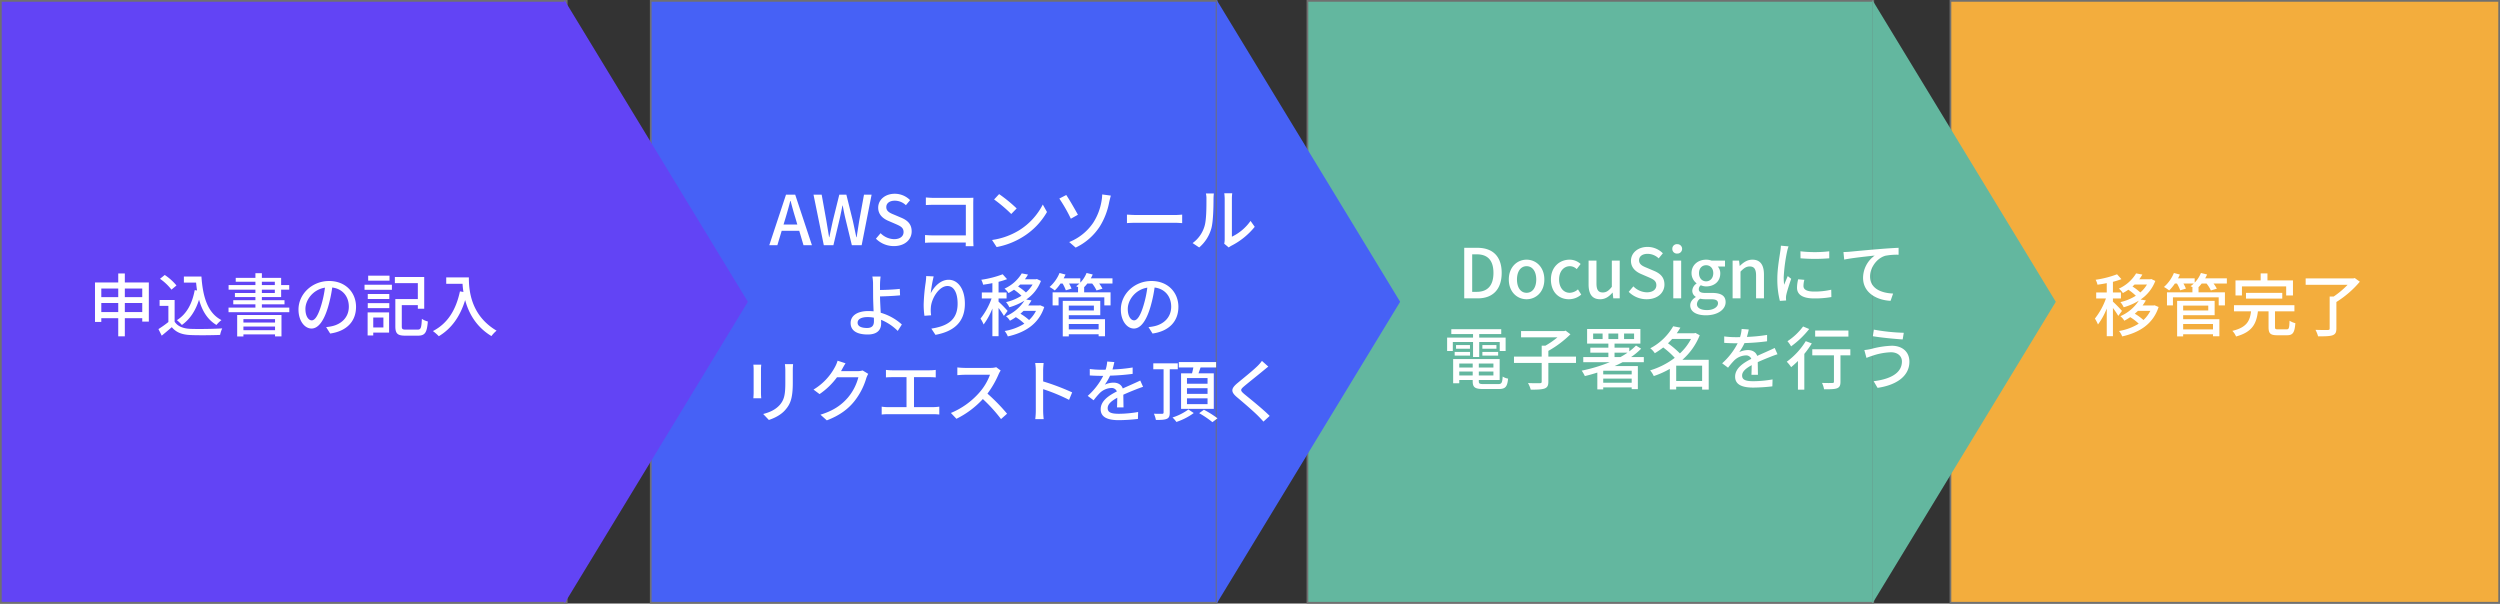 <svg xmlns="http://www.w3.org/2000/svg" width="1458" height="352" viewBox="0 0 1458 352">
  <rect x="0" y="0" width="1458" height="352" fill="#333333" stroke="none"/>
  <g id="flow_have" transform="translate(-231 -10311)">
    <g id="パス_202528" data-name="パス 202528" transform="translate(1368 10311)" fill="#f3ad3d">
      <path d="M 320.5 351.5 L 0.5 351.5 L 0.5 0.5 L 320.5 0.5 L 320.5 351.5 Z" stroke="none"/>
      <path d="M 1 1 L 1 351 L 320 351 L 320 1 L 1 1 M 0 0 L 321 0 L 321 352 L 0 352 L 0 0 Z" stroke="none" fill="#707070"/>
    </g>
    <g id="パス_202529" data-name="パス 202529" transform="translate(993 10311)" fill="#63b79f">
      <path d="M 330.5 351.5 L 0.5 351.5 L 0.5 0.5 L 330.5 0.5 L 330.5 351.5 Z" stroke="none"/>
      <path d="M 1 1 L 1 351 L 330 351 L 330 1 L 1 1 M 0 0 L 331 0 L 331 352 L 0 352 L 0 0 Z" stroke="none" fill="#707070"/>
    </g>
    <path id="パス_202530" data-name="パス 202530" d="M176,0,352,106.985H0Z" transform="translate(1429.938 10311) rotate(90)" fill="#63b79f"/>
    <g id="パス_202531" data-name="パス 202531" transform="translate(610 10311)" fill="#4661f6">
      <path d="M 330.5 351.5 L 0.5 351.5 L 0.5 0.5 L 330.5 0.5 L 330.5 351.5 Z" stroke="none"/>
      <path d="M 1 1 L 1 351 L 330 351 L 330 1 L 1 1 M 0 0 L 331 0 L 331 352 L 0 352 L 0 0 Z" stroke="none" fill="#707070"/>
    </g>
    <path id="パス_202532" data-name="パス 202532" d="M176,0,352,106.985H0Z" transform="translate(1047.556 10311) rotate(90)" fill="#4661f6"/>
    <g id="パス_202533" data-name="パス 202533" transform="translate(231 10311)" fill="#6244f5">
      <path d="M 330.5 351.5 L 0.5 351.5 L 0.5 0.5 L 330.5 0.5 L 330.5 351.5 Z" stroke="none"/>
      <path d="M 1 1 L 1 351 L 330 351 L 330 1 L 1 1 M 0 0 L 331 0 L 331 352 L 0 352 L 0 0 Z" stroke="none" fill="#707070"/>
    </g>
    <path id="パス_202534" data-name="パス 202534" d="M176,0,352,106.985H0Z" transform="translate(667.159 10311) rotate(90)" fill="#6244f5"/>
    <path id="パス_202535" data-name="パス 202535" d="M72.8,35V29.72H82.96V35ZM59.08,35V29.72h9.88V35Zm9.88-13.72v5H59.08v-5Zm14,0v5H72.8v-5ZM72.8,17.72V12.48H68.96v5.24H55.4V40.76h3.68v-2.2h9.88v10.6H72.8V38.56H82.96v2H86.8V17.72Zm34.44-3.44V17.8h7.12c.16,1.56.32,3.12.56,4.6l-1.36-.2c-1.48,7.92-4.72,14-10.4,17.52a24.517,24.517,0,0,1,2.92,2.8c4.72-3.36,7.96-8.28,10-14.76,1.8,6.48,4.88,11.64,10.16,14.76a16.279,16.279,0,0,1,2.92-2.84c-8.08-4.12-10.88-13.6-11.68-25.4Zm-4.32,5.2a31.411,31.411,0,0,0-6.84-6.12L93.32,15.6A30.052,30.052,0,0,1,100,21.92Zm-1.08,8.48H93.08V31.4H98.2v9.4a60.3,60.3,0,0,1-5.8,4.12l1.92,3.84c2.08-1.72,4-3.32,5.88-4.96,2.52,3.08,5.96,4.4,11.04,4.6,4.56.2,12.6.12,17.12-.08a16.943,16.943,0,0,1,1.24-3.8c-5,.32-13.88.44-18.32.28-4.4-.16-7.68-1.44-9.44-4.2ZM160.4,39.12v2H141.96v-2Zm-18.44,6.44V43.44H160.4v2.12Zm-3.64,3.68h3.64v-1.2H160.4V49.2h3.76V36.72H138.32Zm14.4-27.32h7.56v1.96h-7.56Zm0-4.6h7.56v1.92h-7.56Zm0,15.08V30.48h13.2v-2.4h-13.2V26.24h11.24V21.92h4.72V19.24h-4.72v-4.2H152.72V12.32h-3.76v2.72H137.48v2.28h11.48v1.92H133.32v2.68h15.64v1.96H137v2.36h11.96v1.84H136.04v2.4h12.92V32.4H133.28v2.68h35.44V32.4Zm54.92-.44c0-8.36-6.08-15.08-15.68-15.08-10.04,0-17.88,7.68-17.88,16.64,0,6.68,3.64,11.08,7.6,11.08s7.28-4.52,9.68-12.68a79.649,79.649,0,0,0,2.4-11.24c6.16.76,9.68,5.36,9.68,11.16,0,6.44-4.56,10.2-9.68,11.36a24.722,24.722,0,0,1-3.56.56l2.36,3.76C202.28,46.12,207.64,40.36,207.64,31.96Zm-29.52,1.16c0-4.96,4.2-11.2,11.4-12.36a63.682,63.682,0,0,1-2.2,10.32c-1.84,6.16-3.72,8.76-5.52,8.76C180.08,39.84,178.12,37.72,178.12,33.12Zm49.04-19.36H214.72v2.92h12.44ZM223.6,38.2v5.76h-5.92V38.2Zm3.32-3H214.4V48.64h3.28V46.96h9.24Zm-12.44-2.48h12.56V29.8H214.48Zm0-5.36h12.56V24.48H214.48ZM212.6,22h15.96V19.04H212.6Zm24.16,23.24c-2.04,0-2.44-.32-2.44-1.92V30.96h9.36v2.08h3.72V14.56H230.28v3.56h13.4V27.4H230.56V43.32c0,4.32,1.4,5.44,5.8,5.44h7.36c4.2,0,5.28-1.84,5.8-8.28a10.847,10.847,0,0,1-3.48-1.52c-.28,5.28-.56,6.28-2.56,6.28Zm23.48-30.48v3.76h9.52a44.2,44.2,0,0,0,.52,4.76l-2.04-.36c-2.32,10.84-7.16,18.72-15.76,23.16a28.449,28.449,0,0,1,3.44,3c7.4-4.44,12.4-11.44,15.36-21.08,1.96,7.36,6.24,15.52,15.32,21a18.794,18.794,0,0,1,3-3.16c-15.24-9-16.16-23.84-16.16-31.08Z" transform="translate(231 10458)" fill="#fff"/>
    <path id="パス_202536" data-name="パス 202536" d="M38.16,30c.96-3.2,1.88-6.44,2.72-9.8h.2c.88,3.32,1.76,6.6,2.76,9.8L45,33.96H36.96ZM28.64,46h4.72l2.52-8.4H46.12L48.6,46h4.92L43.76,16.52H38.4Zm31.8,0h5.6l3.88-16.36c.48-2.32.96-4.52,1.4-6.76h.16c.4,2.24.84,4.44,1.36,6.76L76.8,46h5.72l5.8-29.48H83.88l-2.8,15.36c-.48,3.08-1,6.24-1.48,9.44h-.2c-.68-3.2-1.32-6.36-2-9.44L73.6,16.52H69.48l-3.8,15.36c-.68,3.12-1.36,6.28-2,9.44h-.16C63,38.16,62.48,35,61.96,31.88L59.2,16.52H54.44Zm40.88.52c6.44,0,10.36-3.84,10.36-8.56,0-4.32-2.52-6.48-6-7.96l-4.04-1.72c-2.4-.96-4.76-1.92-4.76-4.48,0-2.32,1.96-3.76,4.96-3.76a9.377,9.377,0,0,1,6.48,2.64l2.44-2.96A12.61,12.61,0,0,0,101.84,16c-5.6,0-9.68,3.48-9.68,8.12,0,4.28,3.16,6.52,6,7.72l4.08,1.76c2.72,1.2,4.72,2.04,4.72,4.72,0,2.48-2,4.16-5.56,4.16A11.414,11.414,0,0,1,93.56,39l-2.72,3.2A14.687,14.687,0,0,0,101.32,46.52Zm18.64-28.36V22.6c1.04-.08,3.08-.16,4.64-.16h18.68V40.28H124.12c-1.72,0-3.48-.12-4.64-.2V44.6c1.16-.08,3.16-.16,4.8-.16h18.96c0,.84-.04,1.6-.04,2.16h4.56c-.08-.88-.16-2.84-.16-4.24V21.68c0-1.04.04-2.48.08-3.36-.72.04-2.12.08-3.2.08H124.6C123.28,18.4,121.36,18.28,119.96,18.16Zm42.72-1.96-2.92,3.12a86.759,86.759,0,0,1,10,8.48l3.16-3.24A83.937,83.937,0,0,0,162.68,16.2Zm-4.12,26.76,2.68,4.12a44.1,44.1,0,0,0,15.32-5.96A40.9,40.9,0,0,0,190.6,26.64l-2.44-4.36a38.085,38.085,0,0,1-13.88,15.08A41.562,41.562,0,0,1,158.56,42.96Zm45,1.2,3.76,3.24A34.331,34.331,0,0,0,221.4,35.08a40.962,40.962,0,0,0,5.48-14.2c.2-.88.6-2.52.96-3.8l-5.04-.68a22.719,22.719,0,0,1-.4,3.92,33.2,33.2,0,0,1-4.88,12.64A30.519,30.519,0,0,1,203.56,44.16Zm-1.72-27.44L197.8,18.8a91.613,91.613,0,0,1,6.72,11.76l4.12-2.32C207.2,25.56,203.68,19.44,201.84,16.72Zm35.4,11.44v4.96c1.36-.12,3.76-.2,5.96-.2h21.76c1.76,0,3.6.16,4.48.2V28.16c-1,.08-2.56.24-4.48.24H243.2C241.04,28.4,238.56,28.24,237.24,28.16Zm56.72,16.96,2.64,2.2a12.435,12.435,0,0,1,1.52-1,42.087,42.087,0,0,0,13.64-11.04l-2.44-3.44a28.14,28.14,0,0,1-10.88,9.2V18.92a24.091,24.091,0,0,1,.2-3.2H294a29.318,29.318,0,0,1,.24,3.2V42.6A11.536,11.536,0,0,1,293.96,45.12Zm-18.44-.36,3.84,2.56a22.473,22.473,0,0,0,7.12-11.2c1.08-4,1.24-12.52,1.24-17.08a29.936,29.936,0,0,1,.2-3.2h-4.64a12.466,12.466,0,0,1,.32,3.24c0,4.6,0,12.4-1.16,15.96A18.515,18.515,0,0,1,275.52,44.76ZM80.16,91.2c0-2.04,2.12-3.28,5.84-3.28a18.415,18.415,0,0,1,3.64.36c.04.8.04,1.48.04,2,0,2.72-1.24,4-4,4C82.28,94.28,80.16,93.28,80.16,91.2Zm13.4-26.92h-4.8a22.627,22.627,0,0,1,.4,4.32c0,1.72.04,4.6.04,6.96,0,2.28.16,5.84.28,9-.96-.08-1.96-.16-2.96-.16-7.08,0-10.44,3.08-10.44,6.96,0,4.92,4.36,6.72,9.96,6.72,5.92,0,7.84-3.04,7.84-6.44,0-.6,0-1.32-.04-2.12A29.318,29.318,0,0,1,103.56,96l2.4-3.76A31.143,31.143,0,0,0,93.64,85.4c-.16-3.28-.4-6.96-.4-9.52,3.24-.08,8.2-.28,11.68-.64l-.16-3.76c-3.44.4-8.32.6-11.52.64,0-1.28-.04-2.52,0-3.52A42.634,42.634,0,0,1,93.56,64.28Zm30.96-.08-4.36-.2a34.737,34.737,0,0,1-.32,3.8,105.545,105.545,0,0,0-1.16,12.88,50.278,50.278,0,0,0,.44,6.48l3.92-.28a18.524,18.524,0,0,1-.16-4.6c.36-5.28,4.8-12.48,9.68-12.48,3.8,0,5.92,4.08,5.92,10.32,0,9.92-6.56,13.16-15.32,14.52l2.4,3.64c10.2-1.88,17.16-7,17.16-18.16,0-8.6-4.04-13.96-9.48-13.96-4.84,0-8.68,4.28-10.44,7.92A77.419,77.419,0,0,1,124.52,64.2Zm43.12,20.12a73.454,73.454,0,0,0-5.28-5.4V77.08h4.68V73.56h-4.68v-6.2a48.821,48.821,0,0,0,4.96-1.56l-2.56-2.84a58.8,58.8,0,0,1-12.48,3.2,11.466,11.466,0,0,1,1.08,2.88c1.72-.24,3.56-.52,5.4-.92v5.44H152.6v3.52h5.68a40.769,40.769,0,0,1-6.44,11.72,20.033,20.033,0,0,1,1.8,3.44,39.442,39.442,0,0,0,5.12-9.32V99.08h3.6V82.6a49.673,49.673,0,0,1,3.12,4.64Zm16.56-.04a19.106,19.106,0,0,1-4.04,5.36,30.889,30.889,0,0,0-5.04-3.68c.64-.56,1.24-1.12,1.84-1.68Zm-2-15.32a18.407,18.407,0,0,1-3.88,4.6,31.782,31.782,0,0,0-4.56-3.48c.4-.36.84-.76,1.2-1.12Zm4.44,12.08-.68.12h-6.32a26.628,26.628,0,0,0,1.92-2.96l-3.08-.52a22.8,22.8,0,0,0,8.6-10.84l-2.36-1.12-.64.16h-6.36a23.244,23.244,0,0,0,1.8-2.76l-3.64-.68a22.547,22.547,0,0,1-10.04,8.88,11.046,11.046,0,0,1,2.32,2.6c1.16-.64,2.2-1.28,3.2-1.96a32.2,32.2,0,0,1,4.36,3.52,29.315,29.315,0,0,1-9,3.72,12.37,12.37,0,0,1,1.92,3,35.378,35.378,0,0,0,8.8-3.84,24.374,24.374,0,0,1-10.76,9.04A9.845,9.845,0,0,1,169,90.04a29.07,29.07,0,0,0,3.44-2.08,30.581,30.581,0,0,1,4.96,3.8,31.366,31.366,0,0,1-11.48,4.28,11.454,11.454,0,0,1,1.84,3.16c9.8-2.2,17.96-7.04,21.24-17.16Zm34.08,10.92v3.16h-17.4V91.96Zm-2.76-10.72v2.84H203.32V81.24Zm-14.64,5.6h18.36V78.48H199.8V99.2h3.52V97.96h17.4v1.16h3.72V89.16H203.32ZM228.8,65.32H216.16a23.391,23.391,0,0,0,1.12-2.24l-3.6-.88a17.717,17.717,0,0,1-3.64,5.64V65.32h-9.72c.4-.72.76-1.48,1.08-2.2l-3.48-.92a22,22,0,0,1-5.8,8.16,23.7,23.7,0,0,1,3.04,2.04,24.883,24.883,0,0,0,3.32-4.04h1.24a24.5,24.5,0,0,1,1.88,3.96l3.32-1a21.712,21.712,0,0,0-1.44-2.96h6.04a16.894,16.894,0,0,1-1.88,1.56c.36.16.8.4,1.28.64h-.2v2.92H193.88v7.64h3.48V76.4h26.68v4.72h3.64V73.48h-15.4V70.56h-.08a20.446,20.446,0,0,0,1.92-2.2h2.84a19.059,19.059,0,0,1,2.52,4.04l3.48-1.04a19.438,19.438,0,0,0-1.92-3h7.76Zm38.44,16.64c0-8.36-6.08-15.08-15.68-15.08-10.04,0-17.88,7.68-17.88,16.64,0,6.68,3.64,11.08,7.6,11.08s7.28-4.52,9.68-12.68a79.649,79.649,0,0,0,2.4-11.24c6.16.76,9.68,5.36,9.68,11.16,0,6.44-4.56,10.2-9.68,11.36a24.721,24.721,0,0,1-3.56.56l2.36,3.76C261.88,96.12,267.24,90.36,267.24,81.96Zm-29.52,1.16c0-4.96,4.2-11.2,11.4-12.36a63.682,63.682,0,0,1-2.2,10.32c-1.84,6.16-3.72,8.76-5.52,8.76C239.68,89.84,237.72,87.72,237.72,83.12ZM42.52,115.36H37.76a30.929,30.929,0,0,1,.24,3.68v6.88c0,7-.52,10.12-3.32,13.32-2.48,2.72-5.8,4.24-9.6,5.2l3.32,3.48c2.92-.96,6.96-2.8,9.56-5.84,2.96-3.36,4.4-6.76,4.4-15.92v-7.12C42.36,117.6,42.44,116.4,42.52,115.36Zm-18.56.32h-4.6a25.836,25.836,0,0,1,.16,2.96v13.4c0,1.16-.12,2.56-.16,3.24h4.6c-.08-.8-.16-2.2-.16-3.24v-13.4C23.8,117.52,23.88,116.52,23.96,115.68Zm49.16-.8-4.64-1.52a17.733,17.733,0,0,1-1.48,3.6A33.946,33.946,0,0,1,54.44,130.2l3.52,2.64a41.772,41.772,0,0,0,10.16-9.8H80.6a30.036,30.036,0,0,1-6.08,11.8c-3.56,4.16-8.32,7.68-16.04,10l3.72,3.32c7.48-2.88,12.32-6.52,16-11.08a39.588,39.588,0,0,0,7.04-13.6,13.69,13.69,0,0,1,1.12-2.44l-3.28-2a9.394,9.394,0,0,1-3,.4h-9.6c.2-.32.4-.68.56-1C71.48,117.64,72.32,116.08,73.12,114.88Zm23.56,3.84v4.4c1.04-.12,2.68-.16,3.56-.16h8.44v17.48H97.92a23.65,23.65,0,0,1-3.72-.28v4.6a30.183,30.183,0,0,1,3.72-.2h26.4a27.7,27.7,0,0,1,3.48.2v-4.6a29.215,29.215,0,0,1-3.48.28H113.04V122.96h9.08a35.6,35.6,0,0,1,3.6.16v-4.4a25.49,25.49,0,0,1-3.6.24H100.24A28.007,28.007,0,0,1,96.68,118.72Zm66.92.36-2.6-1.92a12.133,12.133,0,0,1-3.48.4H142.68a42.8,42.8,0,0,1-4.36-.28v4.52c.64-.04,2.8-.24,4.36-.24h14.68A32.909,32.909,0,0,1,151,132.12a44.945,44.945,0,0,1-16.44,11.72l3.24,3.4a52.51,52.51,0,0,0,15.4-11.52,89.768,89.768,0,0,1,10.6,11.68l3.52-3.12a106.322,106.322,0,0,0-11.44-11.72,54.748,54.748,0,0,0,6.56-11.4A13.807,13.807,0,0,1,163.6,119.08Zm20.48,23.24a41.872,41.872,0,0,1-.32,5.12h4.92a46.868,46.868,0,0,1-.32-5.12V129.96a104.738,104.738,0,0,1,15.12,6.24l1.8-4.36a135.589,135.589,0,0,0-16.92-6.4V119.2c0-1.4.16-3.16.28-4.48h-4.92a28.956,28.956,0,0,1,.36,4.48Zm45.8-28.16-4.16-.32a19.919,19.919,0,0,1-.92,4.76c-.8.04-1.6.04-2.36.04a51.7,51.7,0,0,1-6.88-.44v3.76c2.24.16,5,.24,6.68.24h1.16a40.19,40.19,0,0,1-9.04,11.68l3.44,2.56a43.5,43.5,0,0,1,3.64-4.28,10.2,10.2,0,0,1,6.64-2.88,3.219,3.219,0,0,1,3.28,2c-4.64,2.36-9.44,5.48-9.44,10.4,0,4.96,4.64,6.36,10.6,6.36a101.863,101.863,0,0,0,11.12-.72l.12-4.04a68.114,68.114,0,0,1-11.12,1.04c-4.04,0-6.64-.56-6.64-3.28,0-2.36,2.16-4.2,5.6-6.08-.04,1.96-.08,4.24-.16,5.64h3.8c-.04-1.92-.08-5.12-.12-7.4,2.8-1.28,5.4-2.32,7.44-3.12,1.2-.48,2.92-1.12,4.08-1.48L245,124.92c-1.28.64-2.44,1.16-3.8,1.76-1.88.88-3.92,1.72-6.4,2.88-.76-2.24-2.84-3.4-5.36-3.4a11.747,11.747,0,0,0-5.12,1.2,32.1,32.1,0,0,0,3.08-5.28,123.592,123.592,0,0,0,13.16-1.04v-3.72a92.217,92.217,0,0,1-11.76,1.16C229.32,116.76,229.64,115.28,229.88,114.16Zm54.36,12.64h-12v-3.32h12Zm0,5.92h-12V129.4h12Zm0,5.96h-12v-3.36h12ZM268.8,120.72v20.72h19.08V120.72h-8.92c.4-1.04.8-2.24,1.2-3.4h9.08v-3.16H267.48v3.16h8.48c-.2,1.12-.48,2.32-.76,3.4Zm-1.92-2.36v-3.48H252.6v3.48h6v25.16c0,.6-.24.8-.84.8-.64.04-2.68.04-4.8-.04a16.662,16.662,0,0,1,1.16,3.64c3.04,0,5.12-.08,6.4-.68,1.32-.6,1.68-1.64,1.68-3.72V118.36Zm6.2,23.44a32.423,32.423,0,0,1-9.28,4.68,17.129,17.129,0,0,1,2.28,2.6,36.576,36.576,0,0,0,10.12-5.2Zm6.28,2.16a57.194,57.194,0,0,1,7.72,5.24l2.96-2.24a56.271,56.271,0,0,0-7.92-5Zm40.32-27.16-3.72-3.32a23.421,23.421,0,0,1-2.6,3c-2.72,2.68-8.52,7.32-11.6,9.88-3.8,3.16-4.2,5.08-.32,8.32,3.72,3.12,9.68,8.24,12.36,10.96,1.04,1.04,2.08,2.16,3.04,3.24l3.64-3.32c-4.16-4.16-11.44-9.96-14.84-12.76-2.36-2.04-2.36-2.56-.08-4.52,2.84-2.4,8.36-6.76,11.04-9C317.4,118.64,318.68,117.56,319.68,116.8Z" transform="translate(651 10408)" fill="#fff"/>
    <path id="パス_202537" data-name="パス 202537" d="M43.94,46h7.88c8.8,0,13.96-5.28,13.96-14.84,0-9.6-5.16-14.64-14.2-14.64H43.94Zm4.64-3.8V20.32h2.68c6.32,0,9.72,3.48,9.72,10.84,0,7.32-3.4,11.04-9.72,11.04ZM80.3,46.52c5.44,0,10.36-4.2,10.36-11.52S85.74,23.44,80.3,23.44,69.94,27.68,69.94,35,74.86,46.52,80.3,46.52Zm0-3.76c-3.44,0-5.6-3.08-5.6-7.76,0-4.64,2.16-7.76,5.6-7.76,3.48,0,5.64,3.12,5.64,7.76C85.94,39.68,83.78,42.76,80.3,42.76Zm24.72,3.76a10.9,10.9,0,0,0,7.16-2.72l-1.92-3.04a7.536,7.536,0,0,1-4.8,2c-3.64,0-6.2-3.08-6.2-7.76,0-4.64,2.64-7.76,6.36-7.76a5.747,5.747,0,0,1,3.92,1.72l2.28-3a9.446,9.446,0,0,0-6.44-2.52c-5.8,0-10.88,4.24-10.88,11.56S99.06,46.52,105.02,46.52Zm18.2,0c3,0,5.16-1.52,7.16-3.84h.12l.36,3.32h3.76V24h-4.6V39.28c-1.84,2.32-3.24,3.28-5.28,3.28-2.6,0-3.68-1.52-3.68-5.28V24h-4.6V37.84C116.46,43.44,118.5,46.52,123.22,46.52Zm27.12,0c6.44,0,10.36-3.84,10.36-8.56,0-4.32-2.52-6.48-6-7.96l-4.04-1.72c-2.4-.96-4.76-1.92-4.76-4.48,0-2.32,1.96-3.76,4.96-3.76a9.377,9.377,0,0,1,6.48,2.64l2.44-2.96A12.61,12.61,0,0,0,150.86,16c-5.6,0-9.68,3.48-9.68,8.12,0,4.28,3.16,6.52,6,7.72l4.08,1.76c2.72,1.2,4.72,2.04,4.72,4.72,0,2.48-2,4.16-5.56,4.16A11.414,11.414,0,0,1,142.58,39l-2.72,3.2A14.687,14.687,0,0,0,150.34,46.52ZM165.86,46h4.6V24h-4.6Zm2.28-26.12a2.743,2.743,0,1,0,0-5.48,2.636,2.636,0,0,0-2.84,2.72A2.646,2.646,0,0,0,168.14,19.88Zm16.72,36c7.04,0,11.52-3.44,11.52-7.68,0-3.76-2.72-5.36-7.92-5.36h-4.04c-2.8,0-3.68-.84-3.68-2.16a2.859,2.859,0,0,1,1.2-2.32,7.647,7.647,0,0,0,3.08.68c4.6,0,8.24-2.76,8.24-7.56a5.948,5.948,0,0,0-1.44-4.04h4.2V24h-7.8a9.174,9.174,0,0,0-3.2-.56c-4.56,0-8.52,2.92-8.52,7.88a7.457,7.457,0,0,0,2.92,5.88v.16a5.36,5.36,0,0,0-2.48,4.08,4.045,4.045,0,0,0,2,3.64v.2c-2.04,1.24-3.2,2.96-3.2,4.8C175.74,53.92,179.58,55.88,184.86,55.88Zm.16-19.8c-2.28,0-4.16-1.8-4.16-4.76s1.84-4.64,4.16-4.64,4.16,1.72,4.16,4.64C189.18,34.28,187.3,36.08,185.02,36.08Zm.52,16.76c-3.64,0-5.88-1.28-5.88-3.44a3.956,3.956,0,0,1,1.88-3.2,13.985,13.985,0,0,0,2.96.32h3.32c2.68,0,4.12.56,4.12,2.4C191.94,50.96,189.38,52.84,185.54,52.84ZM200.46,46h4.6V30.4c1.92-1.96,3.32-3,5.36-3,2.6,0,3.72,1.52,3.72,5.32V46h4.6V32.16c0-5.6-2.08-8.72-6.76-8.72-3,0-5.24,1.64-7.28,3.6h-.12L204.22,24h-3.76Zm39.56-27.44.04,4.08a101.945,101.945,0,0,0,16.76,0V18.56A73.712,73.712,0,0,1,240.02,18.56ZM242.3,35.2l-3.6-.32a20.259,20.259,0,0,0-.68,4.92c0,3.88,3.12,6.24,9.92,6.24a54.881,54.881,0,0,0,10.12-.8l-.08-4.28a42.954,42.954,0,0,1-9.96,1.08c-4.84,0-6.24-1.48-6.24-3.28A13.9,13.9,0,0,1,242.3,35.2Zm-9.24-19.52-4.44-.4a29.077,29.077,0,0,1-.36,3.32c-.44,3.2-1.72,10-1.72,15.96a50.83,50.83,0,0,0,1.48,12.92l3.64-.24c-.04-.48-.08-1.08-.08-1.48a7.82,7.82,0,0,1,.2-1.84c.4-2,1.8-6.28,2.84-9.32l-2-1.6c-.64,1.48-1.44,3.44-2.12,5.08a39.468,39.468,0,0,1-.24-4.28,95.929,95.929,0,0,1,1.96-15.08A28.688,28.688,0,0,1,233.06,15.68ZM265.1,19l.44,4.4c4.44-.96,13.76-1.92,17.8-2.36a16.107,16.107,0,0,0-6.8,13c0,8.84,8.2,13.04,16.04,13.4l1.48-4.24c-6.64-.28-13.44-2.72-13.44-10,0-4.76,3.56-10.44,8.88-12.04a35.681,35.681,0,0,1,7.76-.6V16.52c-2.76.12-6.76.36-11.04.72-7.36.6-14.48,1.28-17.4,1.56C268.06,18.88,266.66,18.96,265.1,19ZM49.08,80.2h3.6V71.44H64.64v5.28h3.44V68.88H52.68V66.84H65.52V64H36.4v2.84H49.08v2.04H33.96v7.84h3.32V71.44h11.8Zm5.44-.8h9.2V77.24h-9.2Zm0-6.16V75.4h8.2V73.24ZM38.36,79.4h8.96V77.24H38.36Zm.8-6.16V75.4h8.12V73.24Zm1.88,17.72V88.68h7.84v2.28ZM48.88,84v2.36H41.04V84Zm12.08,2.36H52.44V84h8.52Zm-8.52,4.6V88.68h8.52v2.28ZM55.4,96c-2.48,0-2.96-.24-2.96-1.64V93.6H64.6V81.4H37.48V95.52h3.56V93.6h7.84v.76c0,3.6,1.36,4.52,6.28,4.52h8.76c4.04,0,5.12-1.24,5.6-6.08a7.762,7.762,0,0,1-3.16-1.2c-.24,3.72-.64,4.4-2.64,4.4Zm53.72-16.04H93V76.64a60.012,60.012,0,0,0,12.88-9.68l-2.8-2.12-.84.24H77.08v3.64H98.32a46.792,46.792,0,0,1-7.04,4.88H89.12v6.36H72.96v3.72H89.12V94.56c0,.68-.24.88-1.08.92-.92,0-3.92.04-6.92-.08a15.681,15.681,0,0,1,1.6,3.84c3.72.04,6.4-.08,8.04-.64,1.68-.64,2.24-1.72,2.24-4V83.68h16.12Zm22.48.28V77.68h7.56a42.112,42.112,0,0,1-4.12,2.56Zm10,10.12H125V88.2h16.6ZM125,95.2V92.8h16.6v2.4Zm-.36-25.44h-5.52V66.52h5.52Zm3.4-3.24h5.72v3.24h-5.72Zm9.12,0H143v3.24h-5.84Zm11.52,16.72v-3h-7.44a39.288,39.288,0,0,0,5.88-4.88l-3-1.84a32.781,32.781,0,0,1-3.92,3.4V74.76h-8.6V72.4h15.08V63.88H115.6V72.4H128v2.36H117.48v2.92H128v2.56H113.36v3H128.8a93.2,93.2,0,0,1-16.36,4.92,19.625,19.625,0,0,1,1.84,3.16c2.4-.56,4.84-1.24,7.28-2.04v9.8H125V97.92h16.6v1.04h3.6V85.48H131.68c1.56-.68,3.08-1.44,4.6-2.24ZM167.56,94.2V85.24h15.12V94.2Zm8.64-24.52a31.3,31.3,0,0,1-6.48,8.44,55.024,55.024,0,0,0-6.96-5.92c.88-.8,1.68-1.68,2.44-2.52Zm10.32,12.16H171.16a37.212,37.212,0,0,0,10.12-14.32l-2.52-1.36-.68.2h-10.2c.76-1.08,1.48-2.16,2.12-3.28l-4.2-.8a33.155,33.155,0,0,1-13.36,12.84A11.338,11.338,0,0,1,155.08,78,50.5,50.5,0,0,0,160,74.64a50.342,50.342,0,0,1,6.72,6.04A44.812,44.812,0,0,1,152.36,88a15.116,15.116,0,0,1,2.12,3.32,50.085,50.085,0,0,0,9.36-4.2v12h3.72V97.56h15.12V99.2h3.84Zm23.36-17.68-4.16-.32a19.919,19.919,0,0,1-.92,4.76c-.8.04-1.6.04-2.36.04a51.7,51.7,0,0,1-6.88-.44v3.76c2.24.16,5,.24,6.68.24h1.16a40.19,40.19,0,0,1-9.04,11.68l3.44,2.56a43.5,43.5,0,0,1,3.64-4.28,10.2,10.2,0,0,1,6.64-2.88,3.219,3.219,0,0,1,3.28,2c-4.64,2.36-9.44,5.48-9.44,10.4,0,4.96,4.64,6.36,10.6,6.36a101.859,101.859,0,0,0,11.12-.72l.12-4.04a68.114,68.114,0,0,1-11.12,1.04c-4.04,0-6.64-.56-6.64-3.28,0-2.36,2.16-4.2,5.6-6.08-.04,1.96-.08,4.24-.16,5.64h3.8c-.04-1.92-.08-5.12-.12-7.4,2.8-1.28,5.4-2.32,7.44-3.12,1.2-.48,2.92-1.12,4.08-1.48L225,74.92c-1.28.64-2.44,1.16-3.8,1.76-1.88.88-3.92,1.72-6.4,2.88-.76-2.24-2.84-3.4-5.36-3.4a11.747,11.747,0,0,0-5.12,1.2,32.1,32.1,0,0,0,3.08-5.28,123.592,123.592,0,0,0,13.16-1.04V67.32a92.217,92.217,0,0,1-11.76,1.16C209.32,66.76,209.64,65.28,209.88,64.16Zm58.12.6H248.6v3.56H268ZM241.56,62.4a36.194,36.194,0,0,1-9.12,8.6,17.007,17.007,0,0,1,2.12,3,52.79,52.79,0,0,0,10.56-10.12Zm1.56,8.56a42.455,42.455,0,0,1-11.08,12,20.618,20.618,0,0,1,2.56,3.16,52.942,52.942,0,0,0,3.96-3.6V99.24h3.72V78.4a53.976,53.976,0,0,0,4.36-6.12Zm26,4.72h-22.2v3.56h12.64V94.6c0,.56-.24.76-1,.76-.72.04-3.4.04-5.96-.04a14.923,14.923,0,0,1,1.2,3.72c3.72,0,6.08-.04,7.56-.6,1.52-.6,2-1.68,2-3.8V79.24h5.76ZM299.2,82.8c0,6.76-6.68,10.32-16.48,11.52L285,98.2c10.72-1.56,18.56-6.64,18.56-15.24,0-5.96-4.32-9.32-10.28-9.32a52.119,52.119,0,0,0-12.04,1.88,35.41,35.41,0,0,1-3.96.64l1.24,4.56c1.04-.4,2.36-.92,3.56-1.28a36.961,36.961,0,0,1,10.72-2C296.76,77.44,299.2,79.72,299.2,82.8ZM282.84,64.24l-.6,3.84c4.56.8,12.88,1.6,17.4,1.88l.64-3.88A113.457,113.457,0,0,1,282.84,64.24Z" transform="translate(1041 10439)" fill="#fff"/>
    <path id="パス_202538" data-name="パス 202538" d="M95.54,34.32a73.454,73.454,0,0,0-5.28-5.4V27.08h4.68V23.56H90.26v-6.2a48.823,48.823,0,0,0,4.96-1.56l-2.56-2.84a58.8,58.8,0,0,1-12.48,3.2,11.466,11.466,0,0,1,1.08,2.88c1.72-.24,3.56-.52,5.4-.92v5.44H80.5v3.52h5.68A40.769,40.769,0,0,1,79.74,38.8a20.032,20.032,0,0,1,1.8,3.44,39.442,39.442,0,0,0,5.12-9.32V49.08h3.6V32.6a49.674,49.674,0,0,1,3.12,4.64Zm16.56-.04a19.106,19.106,0,0,1-4.04,5.36,30.889,30.889,0,0,0-5.04-3.68c.64-.56,1.24-1.12,1.84-1.68Zm-2-15.32a18.407,18.407,0,0,1-3.88,4.6,31.782,31.782,0,0,0-4.56-3.48c.4-.36.84-.76,1.2-1.12Zm4.44,12.08-.68.12h-6.32a26.624,26.624,0,0,0,1.92-2.96l-3.08-.52a22.8,22.8,0,0,0,8.6-10.84l-2.36-1.12-.64.16h-6.36a23.245,23.245,0,0,0,1.8-2.76l-3.64-.68a22.547,22.547,0,0,1-10.04,8.88,11.046,11.046,0,0,1,2.32,2.6c1.16-.64,2.2-1.28,3.2-1.96a32.2,32.2,0,0,1,4.36,3.52,29.315,29.315,0,0,1-9,3.72,12.37,12.37,0,0,1,1.92,3,35.378,35.378,0,0,0,8.8-3.84A24.374,24.374,0,0,1,94.58,37.4a9.844,9.844,0,0,1,2.32,2.64,29.071,29.071,0,0,0,3.44-2.08,30.581,30.581,0,0,1,4.96,3.8,31.366,31.366,0,0,1-11.48,4.28,11.454,11.454,0,0,1,1.84,3.16c9.8-2.2,17.96-7.04,21.24-17.16Zm34.08,10.92v3.16h-17.4V41.96Zm-2.76-10.72v2.84H131.22V31.24Zm-14.64,5.6h18.36V28.48H127.7V49.2h3.52V47.96h17.4v1.16h3.72V39.16H131.22ZM156.7,15.32H144.06a23.391,23.391,0,0,0,1.12-2.24l-3.6-.88a17.717,17.717,0,0,1-3.64,5.64V15.32h-9.72c.4-.72.76-1.48,1.08-2.2l-3.48-.92a22,22,0,0,1-5.8,8.16,23.7,23.7,0,0,1,3.04,2.04,24.882,24.882,0,0,0,3.32-4.04h1.24a24.5,24.5,0,0,1,1.88,3.96l3.32-1a21.713,21.713,0,0,0-1.44-2.96h6.04a16.894,16.894,0,0,1-1.88,1.56c.36.16.8.4,1.28.64h-.2v2.92H121.78v7.64h3.48V26.4h26.68v4.72h3.64V23.48h-15.4V20.56h-.08a20.446,20.446,0,0,0,1.92-2.2h2.84a19.059,19.059,0,0,1,2.52,4.04l3.48-1.04a19.438,19.438,0,0,0-1.92-3h7.76Zm8.8,4.72h25.8v5.28h3.96v-8.8H180.38V12.44h-3.96v4.08H161.74v8.8h3.76Zm23.52,7.12V23.8H167.86v3.36Zm-2.44,17.92c-1.52,0-1.8-.2-1.8-1.36V34.56H196.1V31H160.86v3.56h9.96c-.68,5.52-2.44,9.4-10.92,11.4a10.156,10.156,0,0,1,2.16,3.28c9.6-2.6,11.88-7.6,12.76-14.68h6.2v9.2c0,3.64,1,4.76,5.08,4.76h5.68c3.4,0,4.44-1.48,4.88-7.04a11.773,11.773,0,0,1-3.4-1.44c-.12,4.4-.36,5.04-1.8,5.04ZM231.3,15.16l-.84.2h-27.8v3.72h24.48a49.99,49.99,0,0,1-8.12,6.84h-2.36V44.56c0,.68-.28.88-1.12.88-.92.04-4.04.04-7.16-.08a16.757,16.757,0,0,1,1.52,3.8c3.92,0,6.68-.04,8.36-.6,1.72-.6,2.32-1.68,2.32-3.96V29.12a58.139,58.139,0,0,0,13.68-11.84Z" transform="translate(1373 10458)" fill="#fff"/>
  </g>
</svg>
